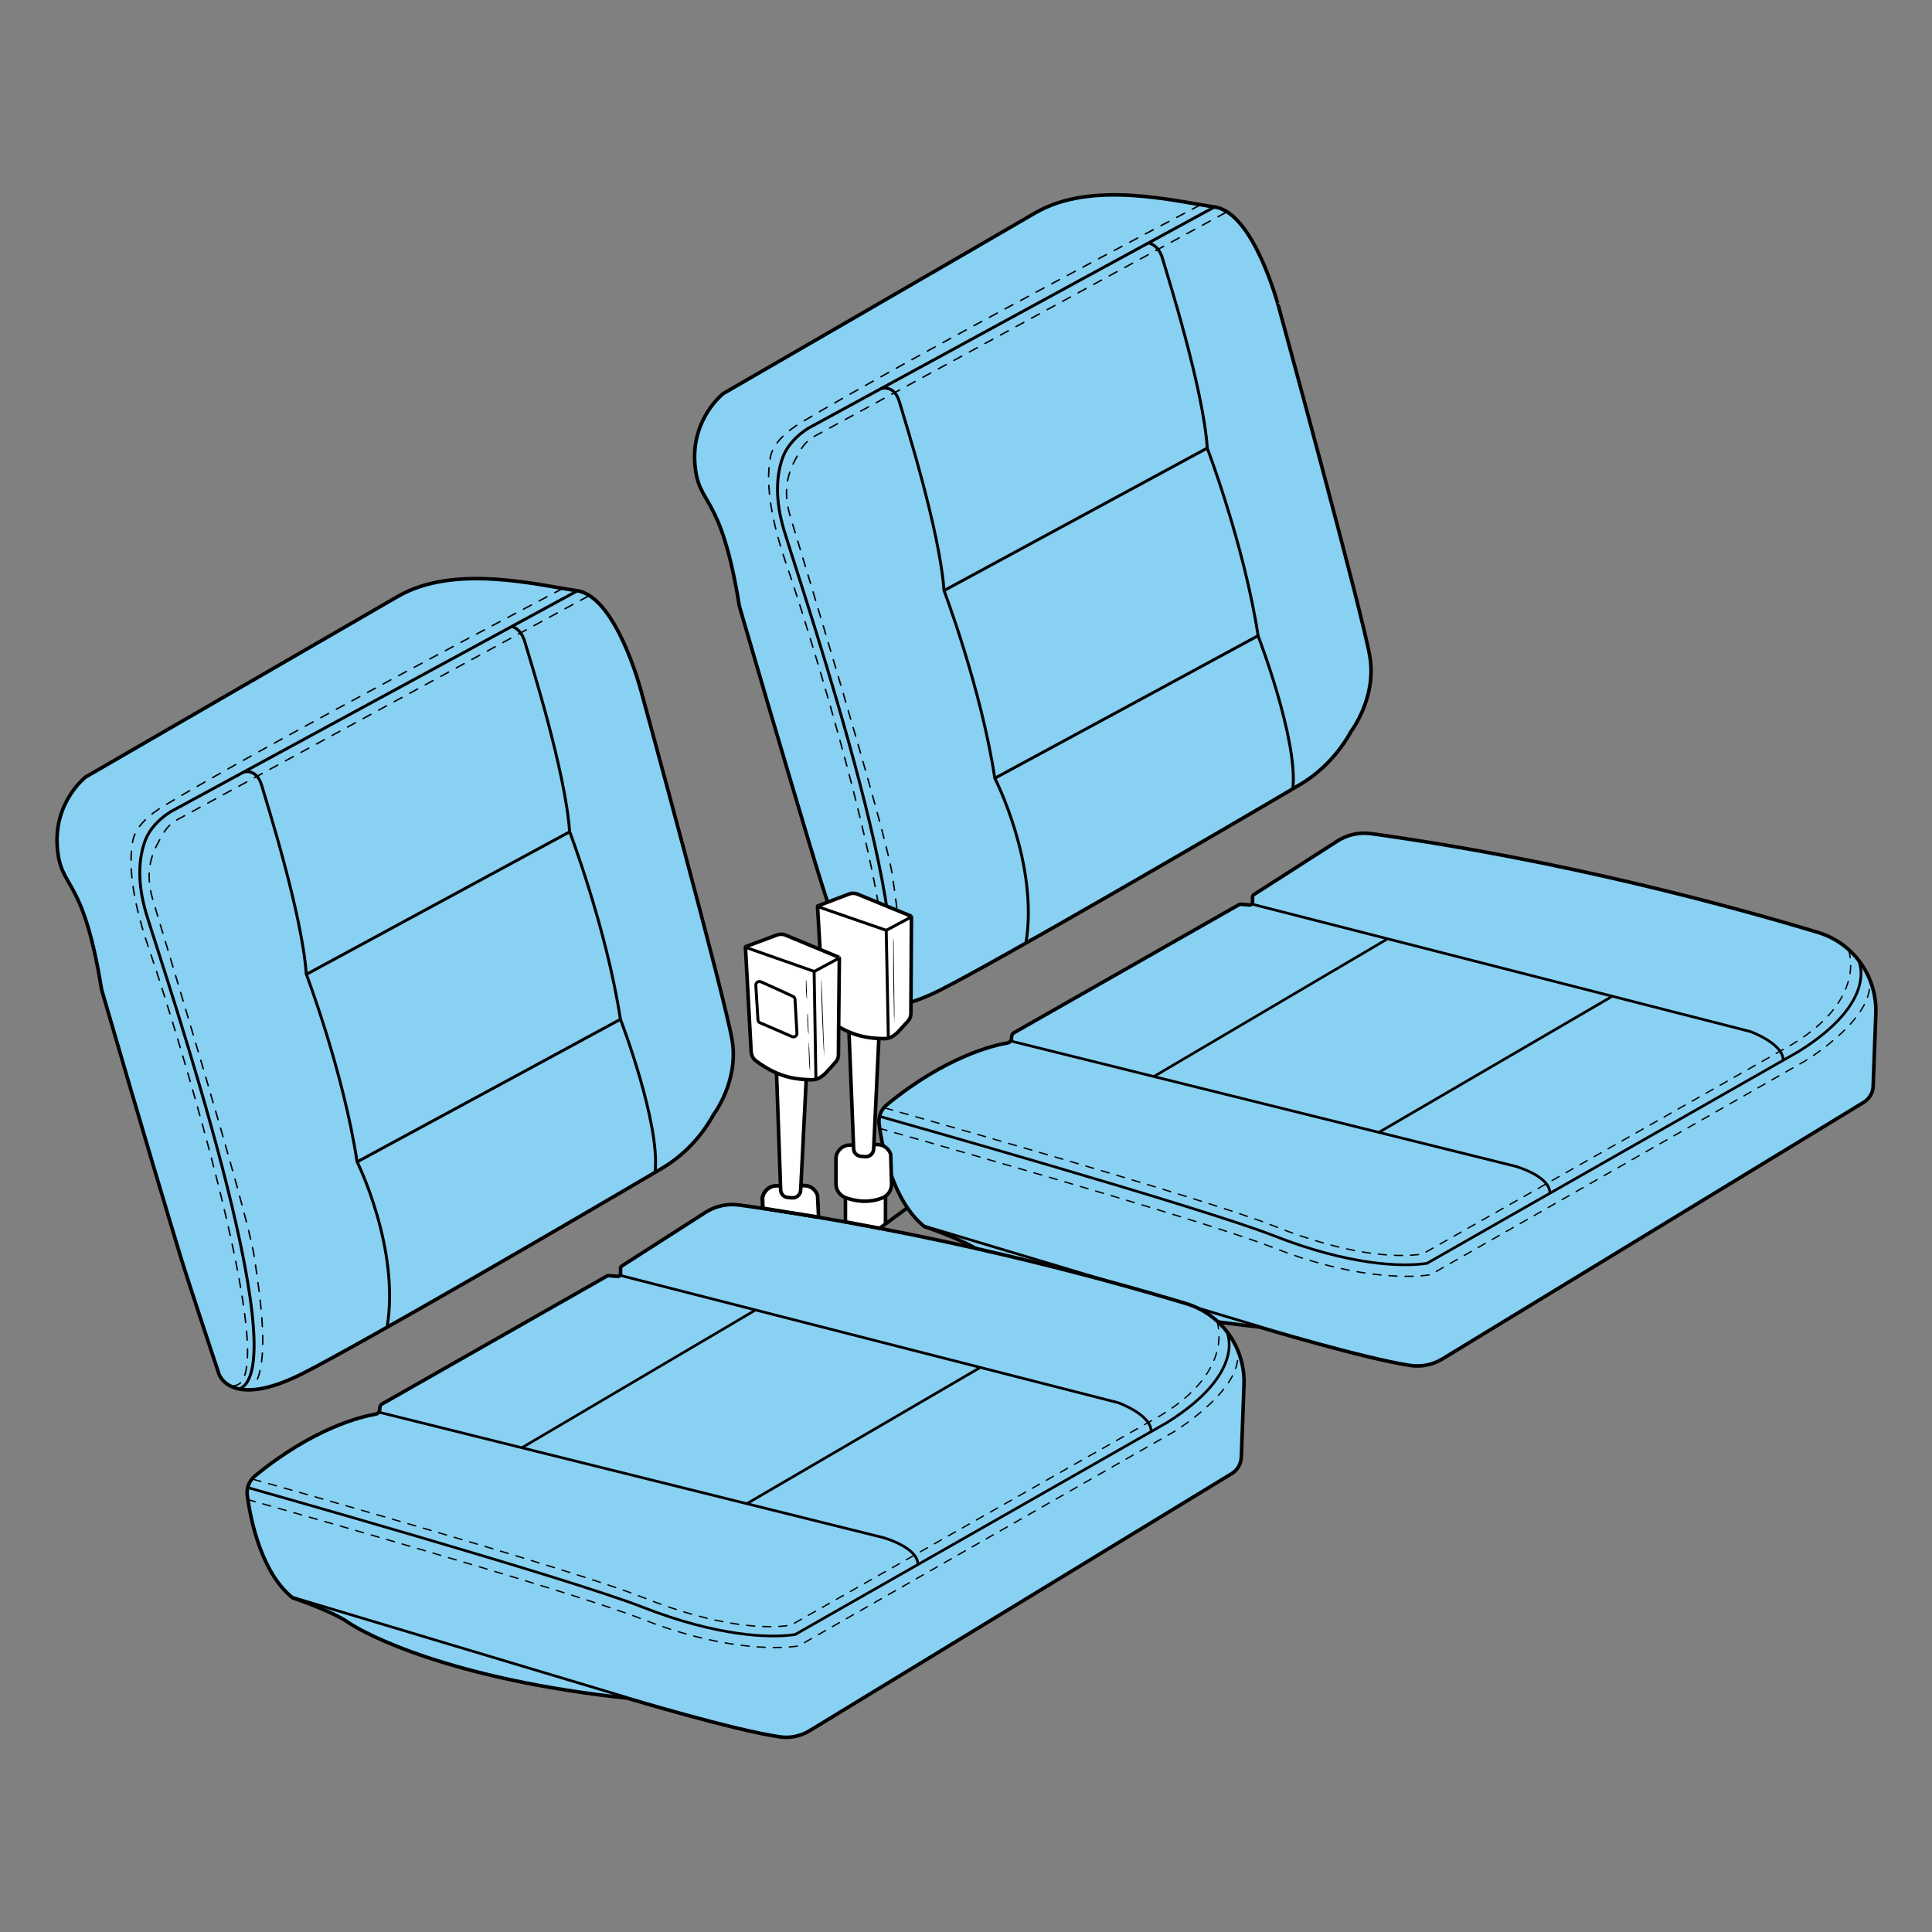 <?xml version="1.0" encoding="utf-8"?>
<!-- Generator: Adobe Illustrator 24.1.1, SVG Export Plug-In . SVG Version: 6.00 Build 0)  -->
<svg version="1.1" id="Capa_1" xmlns="http://www.w3.org/2000/svg" xmlns:xlink="http://www.w3.org/1999/xlink" x="0px" y="0px"
	 viewBox="0 0 1080 1080" style="enable-background:new 0 0 1080 1080;" xml:space="preserve">
<rect x="0" y="0" width="1080" height="1080" fill="#808080" stroke="none"/>
<style type="text/css">
	.st0{fill:#89D1F2;}
	.st1{fill:none;stroke:#020203;stroke-width:1.5;stroke-miterlimit:10;}
	.st2{fill:none;stroke:#020203;stroke-width:0.75;stroke-linecap:round;stroke-miterlimit:10;stroke-dasharray:4.5;}
	.st3{fill:none;stroke:#020203;stroke-width:2;stroke-miterlimit:10;}
	.st4{fill:none;stroke:#020203;stroke-width:1.471;stroke-miterlimit:10;}
	.st5{fill:none;stroke:#267A98;stroke-width:1.5;stroke-miterlimit:10;}
	.st6{fill:none;stroke:#020203;stroke-width:0.824;stroke-linecap:round;stroke-miterlimit:10;stroke-dasharray:4.942;}
	.st7{fill:none;stroke:#020203;stroke-width:1.647;stroke-miterlimit:10;}
	.st8{fill:#FFFFFF;}
	.st9{fill:#020203;}
</style>
<g>
	<g>
		<path class="st0" d="M1047.1,607.2l1.5-40.7c0.7-20.7-12.5-39.3-32.4-45.3C968.4,506.8,874.5,481,766.4,466
			c-6.5-0.9-13.2,0.6-18.7,4.1l-46.8,30c-0.4,0.3-0.7,0.7-0.7,1.3v2.9c0,0.9-0.7,1.6-1.6,1.6h-0.1l-4.7-0.4c-0.3,0-0.7,0-1,0.1
			L567,577.2c-0.9,0.4-1.5,1.5-1.5,2.4v0.6c0,1.3-0.9,2.5-2.2,2.8c-7.8,1.3-34.7,7.6-67.6,34.6c-3.2,2.6-4.7,6.6-4.3,10.7
			c1.8,13.4,7.8,43.4,25.4,57.4c0,0,21.6,7.2,31,13.7c9.4,6.5,57.2,31.8,156.2,42.4c0,0,83.8,25.3,95.6,21.9l241.9-147.4
			C1044.9,614.4,1047,611,1047.1,607.2z"/>
		<g>
			<line class="st1" x1="516.8" y1="685.4" x2="704" y2="741.5"/>
			<path class="st1" d="M491.5,624c0,0,179.4,50.6,220.9,66.9c41.5,16.3,71.2,17.5,85.3,15.3l207.9-118.5
				c44.9-28.1,33.4-50.6,33.4-50.6"/>
			<path class="st2" d="M1033.3,530.9c0,0,10.9,27.5-31.8,53.1L795.2,701c-14.1,2.2-41.6,0.9-82.9-15.6
				c-41.3-16.5-220.7-66.9-220.7-66.9"/>
			<path class="st2" d="M491.5,630.7c0,0,179.4,50.6,220.7,66.9c41.3,16.3,73.2,17.2,87.4,15l209.6-119.6c0,0,42.8-25.9,35-47.9"/>
			<path class="st3" d="M1047.1,607.2l1.5-40.7c0.7-20.7-12.5-39.3-32.4-45.3C968.4,506.8,874.5,481,766.4,466
				c-6.5-0.9-13.2,0.6-18.7,4.1l-46.8,30c-0.4,0.3-0.7,0.7-0.7,1.3v2.9c0,0.9-0.7,1.6-1.6,1.6h-0.1l-4.7-0.4c-0.3,0-0.7,0-1,0.1
				L567,577.2c-0.9,0.4-1.5,1.5-1.5,2.4v0.6c0,1.3-0.9,2.5-2.2,2.8c-7.8,1.3-34.7,7.6-67.6,34.6c-3.2,2.6-4.7,6.6-4.3,10.7
				c1.8,13.4,7.8,43.4,25.4,57.4c0,0,21.6,7.2,31,13.7c9.4,6.5,57.2,31.8,156.2,42.4c0,0,58.1,17.5,84.3,21.5
				c6.3,0.9,12.6-0.3,18.1-3.7l235.1-143.2C1044.9,614.4,1047,611,1047.1,607.2z"/>
		</g>
		<path class="st1" d="M564.9,581.9l282.4,70.1c0,0,19.1,5.4,19.1,14.9"/>
		<path class="st1" d="M699.8,505.4l278.5,71.2c0,0,18.5,6.6,18.5,16"/>
		<line class="st1" x1="900.8" y1="557.2" x2="770.6" y2="633.1"/>
		<line class="st4" x1="644.8" y1="601.9" x2="775.5" y2="524.9"/>
	</g>
	<path class="st0" d="M511.8,690.9c65,13.2,118.7,28.2,151,38.1c6.9,2.1,13.2,5.7,18.4,10.7L511.8,690.9z"/>
	<path class="st0" d="M57.4,429.1c24.4-14.3,155.3-91,169.7-98.2c5-2.5,11.9-3.1,19.1-2.9L57.4,429.1z"/>
	<path class="st0" d="M68.6,574.6L90.6,650C81.5,623.5,74.2,597.5,68.6,574.6z"/>
	<g>
		<path class="st0" d="M56.2,552.9c21.6,74.4,40,135.7,43.8,148.1c3.7,12.5,21.8,66.8,21.8,66.8s6.3,19.9,46.2,0
			c32.2-16.2,154.6-87.4,200.4-114.4c12.6-7.2,22.9-17.9,29.9-30.7c0,0,14.1-18.4,10.4-41.3S358,386.2,358,386.2
			s-13.7-52.9-35.9-56.2c-22.2-3.2-68.4-15.1-100.1,3.2c-31.9,18.4-174.6,101-174.6,101s-17.6,13.7-15.9,38.8
			C33.1,498.1,45.6,487.4,56.2,552.9z"/>
		<g>
			<path class="st6" d="M314.5,329c0,0-163.2,85.6-222.9,121.5c-7.4,4.4-15.9,11.3-17.4,19.7C72.1,481.9,73,500,82.8,529
				c17.4,50.4,76.2,243.8,48.1,245.6"/>
		</g>
		<g>
			<path class="st6" d="M328.9,333.2L99.3,458.1c-3.4,1.8-6.2,4.6-8.1,7.9c-4.1,7.5-11.5,17.9-5.7,37.2
				c6.6,22.4,52.6,172.9,56.6,199.1s8.4,59.3,0,72.2"/>
		</g>
		<path class="st3" d="M56.8,553.2c21.6,74.4,40,135.7,43.8,148.1c3.7,12.5,21.8,66.8,21.8,66.8s6.3,19.9,46.2,0
			c32.2-16.2,154.6-87.4,200.4-114.4c12.6-7.2,22.9-17.9,29.9-30.7c0,0,14.1-18.4,10.4-41.3c-3.7-22.9-50.9-195.3-50.9-195.3
			s-13.7-52.9-35.9-56.2c-22.2-3.2-68.4-15.1-100.1,3.2c-31.9,18.4-174.6,101-174.6,101S30.2,448.1,32,473.2S46.2,487.6,56.8,553.2z
			"/>
		<g>
			<path class="st7" d="M133.7,776.5c32.8-13.1-41-230-51.8-265.3c-5.6-18.4-4.1-31.8-1-40.6c2.5-7.2,8.1-12.8,14.4-16.8
				l227.4-123.5"/>
			<path class="st7" d="M318.6,464.9l-147.2,79.7"/>
			<path class="st7" d="M347,569.7c0,0-107.1,58.1-147.2,79.7"/>
			<path class="st7" d="M285.9,350.1c2.4,0.7,5.9,2.8,7.6,9.1c2.9,9.9,22.6,72.1,24.9,105.6c0,0,20.7,54.4,28.4,104.9
				c0,0,22.4,58.2,19.4,85.6"/>
			<path class="st7" d="M136.2,431.6c0,0,7.2-2.4,10.1,7.5c2.9,9.9,22.6,72.1,24.9,105.4c0,0,20.7,54.4,28.4,104.9
				c0,0,24.1,48.4,16.8,92.5"/>
		</g>
	</g>
	<g>
		<path class="st0" d="M413.3,338.5c21.6,74.4,40,135.7,43.8,148.1c3.7,12.5,21.8,66.8,21.8,66.8s6.3,19.9,46.2,0
			C557.3,537.2,679.6,466,725.5,439c12.6-7.2,22.9-17.9,29.9-30.7c0,0,14.1-18.4,10.4-41.3s-50.9-195.3-50.9-195.3
			s-13.7-52.9-35.9-56.2c-22.2-3.2-68.4-15.1-100.1,3.2c-31.9,18.5-174.6,101-174.6,101s-17.6,13.7-15.9,38.8
			C390.2,283.7,402.5,272.9,413.3,338.5z"/>
		<g>
			<path class="st6" d="M670.9,114.6c0,0-163.2,85.6-222.9,121.5c-7.4,4.4-15.9,11.3-17.4,19.7c-2.1,11.8-1.2,29.9,8.7,58.8
				c17.4,50.4,76.2,243.8,48.1,245.6"/>
		</g>
		<g>
			<path class="st6" d="M685.2,118.8L455.6,243.7c-3.4,1.8-6.2,4.6-8.1,7.9c-4.1,7.5-11.5,17.9-5.7,37.2
				c6.8,22.4,52.6,172.9,56.8,199.1c4,26.2,8.4,59.3,0,72.2"/>
		</g>
		<path class="st3" d="M413.3,338.8c21.6,74.4,40,135.7,43.8,148.1c3.7,12.5,21.8,66.8,21.8,66.8s6.3,19.9,46.2,0
			c32.2-16.2,154.6-87.4,200.4-114.4c12.6-7.2,22.9-17.9,29.9-30.7c0,0,14.1-18.4,10.4-41.3s-50.9-195.3-50.9-195.3
			S701.2,119,679,115.7c-22.2-3.2-68.4-15.1-100.1,3.2C547,137.5,404.3,220,404.3,220s-17.6,13.7-15.9,38.8
			C390.2,284,402.7,273.2,413.3,338.8z"/>
		<g>
			<path class="st7" d="M679.3,115.6l-0.3,0.1l-0.3,0.1L451.8,239.4c-6.3,4-11.9,9.6-14.4,16.8c-3.1,8.8-4.6,22.2,1,40.6
				c10.7,35.3,84.6,252.2,51.8,265.3c-0.1,0-0.3,0.1-0.4,0.1"/>
			<path class="st7" d="M675,250.4l-147.2,79.7"/>
			<path class="st7" d="M703.4,355.3c0,0-107.1,58.1-147.2,79.7"/>
			<path class="st7" d="M642.4,135.9c2.4,0.7,5.9,2.8,7.6,9.1c2.9,9.9,22.6,72.1,24.9,105.6c0,0,20.7,54.4,28.4,104.9
				c0,0,22.4,58.1,19.4,85.4"/>
			<path class="st7" d="M492.7,217.2c0,0,7.2-2.4,10.1,7.5c2.9,9.9,22.6,72.1,24.9,105.4c0,0,20.7,54.4,28.4,104.9
				c0,0,24.7,48.1,17.4,92.2"/>
		</g>
	</g>
	<g>
		<path class="st0" d="M693.9,814.7l1.5-40.7c0.7-20.7-12.5-39.3-32.4-45.3c-47.8-14.4-141.8-40.1-249.9-55.1
			c-6.5-0.9-13.2,0.6-18.7,4.1l-46.8,30c-0.4,0.3-0.7,0.7-0.7,1.3v2.9c0,0.9-0.7,1.6-1.6,1.6h-0.1l-4.7-0.4c-0.3,0-0.7,0-1,0.1
			l-125.7,71.5c-0.9,0.4-1.5,1.5-1.5,2.4v0.6c0,1.3-0.9,2.5-2.2,2.8c-7.8,1.3-34.7,7.6-67.6,34.6c-3.2,2.6-4.7,6.6-4.3,10.7
			c1.8,13.4,7.8,43.4,25.4,57.4c0,0,21.6,7.2,31,13.7c9.4,6.5,57.2,31.8,156.2,42.4c0,0,83.8,25.3,95.6,21.9l241.9-147.4
			C691.7,821.9,693.7,818.5,693.9,814.7z"/>
		<g>
			<line class="st1" x1="163.6" y1="892.9" x2="350.8" y2="949"/>
			<path class="st1" d="M138.3,831.5c0,0,179.4,50.6,220.9,66.9c41.5,16.3,71.2,17.5,85.3,15.3l207.9-118.5
				c44.9-28.1,33.4-50.6,33.4-50.6"/>
			<path class="st2" d="M680.2,738.4c0,0,10.9,27.5-31.8,53.1L442.1,908.5c-14.1,2.2-41.6,0.9-82.9-15.6S138.3,826,138.3,826"/>
			<path class="st2" d="M138.3,838.2c0,0,179.4,50.6,220.7,66.9c41.3,16.3,73.2,17.2,87.4,15l209.6-119.6c0,0,42.8-25.9,35-47.9"/>
			<path class="st3" d="M693.9,814.7l1.5-40.7c0.7-20.7-12.5-39.3-32.4-45.3c-47.8-14.4-141.8-40.1-249.9-55.1
				c-6.5-0.9-13.2,0.6-18.7,4.1l-46.8,30c-0.4,0.3-0.7,0.7-0.7,1.3v2.9c0,0.9-0.7,1.6-1.6,1.6h-0.1l-4.7-0.4c-0.3,0-0.7,0-1,0.1
				l-125.7,71.5c-0.9,0.4-1.5,1.5-1.5,2.4v0.6c0,1.3-0.9,2.5-2.2,2.8c-7.8,1.3-34.7,7.6-67.6,34.6c-3.2,2.6-4.7,6.6-4.3,10.7
				c1.8,13.4,7.8,43.4,25.4,57.4c0,0,21.6,7.2,31,13.7c9.4,6.5,57.2,31.8,156.2,42.4c0,0,59.4,17.9,85.1,21.6
				c5.7,0.9,11.8-0.4,16.8-3.5l235.6-143.5C691.7,821.9,693.7,818.5,693.9,814.7z"/>
		</g>
		<path class="st1" d="M211.7,789.4L494,859.6c0,0,19.1,5.4,19.1,14.9"/>
		<path class="st1" d="M346.5,712.9L625,784.1c0,0,18.5,6.6,18.5,16"/>
		<line class="st1" x1="547.5" y1="764.7" x2="417.4" y2="840.6"/>
		<line class="st4" x1="291.7" y1="809.3" x2="422" y2="732.5"/>
	</g>
</g>
<g>
	<g>
		<g>
			<g id="XMLID_1_">
				<g>
					<path class="st3" d="M449.2,662.7c3.4-0.1,6.5,2.1,7.6,5.4l0.6,12.2l-0.4,0l-30.7-4.9l-0.2-5.6c0.5-3.9,3.8-6.9,7.8-6.9l2.1,0
						h0.1l0.1,2.4c0,0.4,0.1,0.8,0.3,1.1c0,0.1,0.1,0.2,0.2,0.4c0.3,0.6,0.7,1.1,1.2,1.5c0.7,0.6,1.5,0.9,2.5,1l2.3,0.2
						c0.6,0,1.1,0,1.7-0.2c0.6-0.2,1.1-0.4,1.5-0.8c0.1-0.1,0.2-0.2,0.3-0.3c0.8-0.8,1.3-2,1.3-3.2l0.1-2.3L449.2,662.7z"/>
				</g>
			</g>
		</g>
	</g>
	<path class="st8" d="M509.5,512.2l-30.2-12.4c-1.5-0.6-3.1-0.6-4.5-0.1l-17.6,6.7c-0.1,0-0.1,0.1-0.1,0.2v0.1l1.4,24.1l-19.3-8
		c-1.5-0.6-3.1-0.6-4.5-0.1l-17.7,6.6c-0.1,0-0.1,0.1-0.1,0.2c0,0,0,0,0,0l3.2,58.5c0.1,2,1.1,3.9,2.8,5.2c4.1,3.1,8,5.3,11.5,6.8
		l-0.1,0.2l2.2,62.8h-0.1l-2.1,0c-3.9,0-7.3,3-7.8,6.9l0.2,5.6l30.7,4.9l0.4,0l-0.6-12.2c-1.1-3.3-4.2-5.4-7.7-5.4l-1.7,0l3-59.3
		c0.8,0,1.6,0.1,2.3,0.1c1.1,0,2.2,0,3.2-0.3c1.6-0.4,3.2-1.4,5.4-3.5l5.9-6.5c0.8-1.1,1.2-2.5,1.2-3.9l0.1-15.4
		c2,1.2,4,2.1,5.9,2.9l-0.1,0.2l2.5,62.8h-0.1l-2.1,0c-3.9,0.1-7.2,3-7.7,7v14.6c0,3.5,2.2,6.6,5.5,7.8V683l18.6,4l3.8-2.8v-15.6v0
		c2.1-1.6,3.3-4.1,3.2-6.8l-0.5-16.5c-1.1-3.3-4.2-5.4-7.7-5.4l-1.7,0l2.8-59.3c0.8,0,1.6,0.1,2.3,0.1c1.1,0,2.1,0,3.2-0.3
		c1.5-0.4,3.2-1.4,5.4-3.5l5.9-6.5c0.8-1.1,1.2-2.5,1.2-3.9l0.3-54C509.6,512.3,509.6,512.2,509.5,512.2z"/>
	<path class="st3" d="M416.7,529.4C416.7,529.4,416.7,529.4,416.7,529.4l3.2,58.5c0.1,2,1.1,4,2.8,5.2c13.5,10.1,24,10.2,30.3,10.5
		c2.7,0.1,5-0.3,8.6-3.8l5.9-6.5c0.8-1.1,1.2-2.5,1.2-3.9l0.1-15.4l0.4-38.6"/>
	<path class="st7" d="M469.2,535.2c0.1,0.1,0.1,0.2,0,0.3L459,541l-3.1,1.7c-0.4,0.2-1,0.3-1.4,0.1l-37.6-13.2"/>
	<path class="st3" d="M416.8,529.6c-0.1,0-0.1-0.1-0.1-0.2c0,0,0,0,0,0c0-0.1,0.1-0.1,0.1-0.2l17.7-6.6c1.5-0.5,3.1-0.5,4.5,0.1
		l19.3,8l10.8,4.5"/>
	<line class="st7" x1="455.1" y1="543" x2="456.1" y2="603.1"/>
	<g>
		<g>
			<g>
				<path class="st9" d="M459.3,562c0-0.1,0-0.2,0-0.3c-0.2-4.1-0.2-6.7-0.2-9c0-0.7,0-1.3,0-2.1c-0.1-3.8-0.1-4,0.1-1.6
					c0-0.5,0-1,0-1.4c0,0.1,0,0.1,0,0.1c0,0.8,0.1,1.4,0.1,2.3c0,0.5,0.1,1.4,0.1,2.2c0-0.2,0-0.4,0-0.6c0,0.3,0,0.5,0,0.8
					c0.2,5.2,0.4,10.4,0.6,15.6c0.1,2,0.2,4.6,0.2,6.2c0.1,2.6,0.2,5,0.3,7.5c0.1,2.3,0.1,4,0.2,5.5c0,1.3,0.1,3.4,0.1,3.6
					c0,0.2-0.1-1.6-0.2-2.8c-0.1-1.4-0.1-1.5-0.1-1c0,0.7-0.1,0.4-0.2-2.6c-0.2-3.6-0.3-6.1-0.4-8.6c-0.1-1.9-0.2-3.7-0.3-6.1
					C459.5,567.3,459.5,564.8,459.3,562"/>
			</g>
		</g>
	</g>
	<g>
		<g>
			<g>
				<path class="st9" d="M452.1,588.2c0,0,0-0.1,0-0.1c-0.1-1.5-0.1-2.5,0-3.4c0-0.3,0-0.5,0-0.8c0-1.4,0-1.5,0.1-0.6
					c0-0.2,0-0.4,0-0.5c0,0,0,0,0,0c0,0.3,0.1,0.5,0.1,0.9c0,0.2,0,0.5,0,0.8c0-0.1,0-0.2,0-0.2c0,0.1,0,0.2,0,0.3
					c0.1,1.9,0.2,3.9,0.3,5.8c0,0.8,0.1,1.7,0.1,2.3c0,1,0.1,1.9,0.1,2.8c0,0.9,0.1,1.5,0,2c0,0.5,0,1.3,0,1.4c0,0.1-0.1-0.6-0.1-1
					c-0.1-0.5-0.1-0.6-0.1-0.4c0,0.3-0.1,0.1-0.1-1c-0.1-1.3-0.2-2.3-0.2-3.2c-0.1-0.7-0.1-1.4-0.1-2.3
					C452.2,590.2,452.1,589.3,452.1,588.2"/>
			</g>
		</g>
	</g>
	<g>
		<g>
			<g>
				<path class="st9" d="M451.3,570.5C451.4,570.5,451.4,570.5,451.3,570.5c0-1.2,0-1.9,0-2.5c0-0.2,0-0.4,0-0.6c0-1,0-1.1,0.2-0.4
					c0-0.1,0-0.3,0-0.4c0,0,0,0,0,0c0,0.2,0.1,0.4,0.1,0.6c0,0.1,0,0.4,0,0.6c0-0.1,0-0.1,0-0.2c0,0.1,0,0.1,0,0.2
					c0.1,1.4,0.2,2.8,0.2,4.3c0,0.6,0.1,1.3,0.1,1.7c0,0.7,0,1.4,0.1,2.1c0,0.6,0,1.1,0,1.5c0,0.3,0,0.9,0,1c0,0.1-0.1-0.4-0.1-0.8
					c-0.1-0.4-0.1-0.4-0.1-0.3c-0.1,0.2-0.1,0.1-0.1-0.7c-0.1-1-0.1-1.7-0.2-2.4c-0.1-0.5-0.1-1-0.1-1.7
					C451.4,572,451.4,571.3,451.3,570.5"/>
			</g>
		</g>
	</g>
	<g>
		<g>
			<g>
				<path class="st9" d="M450.5,551.5C450.6,551.5,450.6,551.5,450.5,551.5c0-1.1,0-1.8,0-2.3c0-0.2,0-0.3,0-0.5c0-1,0-1,0.2-0.4
					c0-0.1,0-0.2,0-0.4c0,0,0,0,0,0c0,0.2,0.1,0.4,0.1,0.6c0,0.1,0,0.4,0,0.5c0-0.1,0-0.1,0-0.2c0,0.1,0,0.1,0,0.2
					c0.1,1.3,0.1,2.6,0.2,3.9c0,0.5,0.1,1.1,0,1.5c0,0.6,0,1.3,0.1,1.9c0,0.6,0,1,0,1.4c0,0.3,0,0.9,0,0.9c0,0.1-0.1-0.4-0.1-0.7
					c0-0.4-0.1-0.4-0.1-0.3c-0.1,0.2-0.1,0.1-0.1-0.6c-0.1-0.9-0.1-1.5-0.2-2.2c-0.1-0.5-0.1-0.9-0.1-1.5
					C450.6,552.8,450.6,552.2,450.5,551.5"/>
			</g>
		</g>
	</g>
	<path class="st7" d="M425.3,548.8c5,2.2,14.8,6.7,18,8.2c0.6,0.3,1.1,0.9,1.1,1.6l1.1,19c0.1,1.4-1.4,2.4-2.7,1.9l-18-7.8
		c-0.7-0.3-1.1-0.9-1.1-1.6l-1.2-19.4C422.5,549.3,423.9,548.3,425.3,548.8z"/>
	<path class="st3" d="M434.1,600.1l2.3,65.3c0.2,2.2,1.9,3.9,4.1,4l2.3,0.2c2.6,0.2,4.8-1.9,4.8-4.5l3.1-62"/>
	<path class="st3" d="M447.5,662.8l1.9,0c3.5-0.1,6.5,2.1,7.6,5.4l0.6,12.3"/>
	<path class="st3" d="M457.2,680.3l-30.7-4.9l-0.2-5.6c0.5-3.9,3.8-6.9,7.8-6.9l2.1,0"/>
	<line class="st3" x1="458.4" y1="530.7" x2="457" y2="506.6"/>
	<path class="st3" d="M468.9,574c10.8,6.3,19.3,6.4,24.6,6.6c2.7,0.1,5-0.3,8.6-3.8l5.9-6.5c0.8-1.1,1.2-2.5,1.2-3.9l0.3-54"/>
	<path class="st3" d="M509.5,512.2l-30.2-12.4c-1.5-0.6-3.1-0.6-4.5-0.1l-17.6,6.7c-0.2,0.1-0.2,0.3,0,0.4"/>
	<path class="st7" d="M457.1,506.8l37.6,13c0.5,0.2,1,0.1,1.4-0.1l13.4-7.2c0.1-0.1,0.1-0.2,0-0.2"/>
	<line class="st7" x1="495.4" y1="520.1" x2="496.6" y2="580.1"/>
	<g>
		<g>
			<g>
				<path class="st9" d="M499.3,540.5c0-0.1,0-0.2,0-0.3c0-4.5,0-7.5,0-10c0-0.8,0-1.4,0-2.4c0-4.2,0-4.4,0.2-1.7c0-0.5,0-1.1,0-1.6
					c0,0.1,0,0.1,0,0.1c0,0.8,0.1,1.6,0.1,2.6c0,0.6,0,1.6,0,2.4c0-0.2,0-0.5,0-0.7c0,0.3,0,0.6,0,0.9c0.1,5.8,0.1,11.5,0.2,17.3
					c0,2.3,0.1,5.1,0.1,6.8c0,2.8,0,5.6,0.1,8.3c0,2.6,0,4.5,0,6.1c0,1.4,0,3.8,0,4c0,0.2-0.1-1.8-0.1-3.1c-0.1-1.6-0.1-1.7-0.1-1.1
					c-0.1,0.8-0.1,0.4-0.1-2.9c-0.1-4-0.1-6.8-0.2-9.6c-0.1-2.1-0.1-4.1-0.1-6.8C499.3,546.4,499.3,543.7,499.3,540.5"/>
			</g>
		</g>
	</g>
	<path class="st3" d="M474.6,577.2l2.6,65.2c0.2,2.2,1.9,3.8,4.1,4l2.3,0.2c2.6,0.2,4.8-1.9,4.8-4.5l2.9-62"/>
	<path class="st3" d="M488.3,639.8l1.9,0c3.5-0.1,6.5,2.1,7.7,5.4l0.5,16.5c0.1,3.5-2,6.8-5.3,8c-8,3.1-15.5,1.6-20.4-0.2
		c-3.3-1.2-5.4-4.3-5.4-7.8V647c0.5-3.9,3.8-6.9,7.7-6.9l2.1,0"/>
	<line class="st3" x1="507.3" y1="675.1" x2="491.2" y2="687"/>
	<line class="st3" x1="495" y1="668.5" x2="495" y2="684.6"/>
	<polyline class="st3" points="472.6,669.5 472.6,683 492.8,686.8 	"/>
</g>
</svg>
